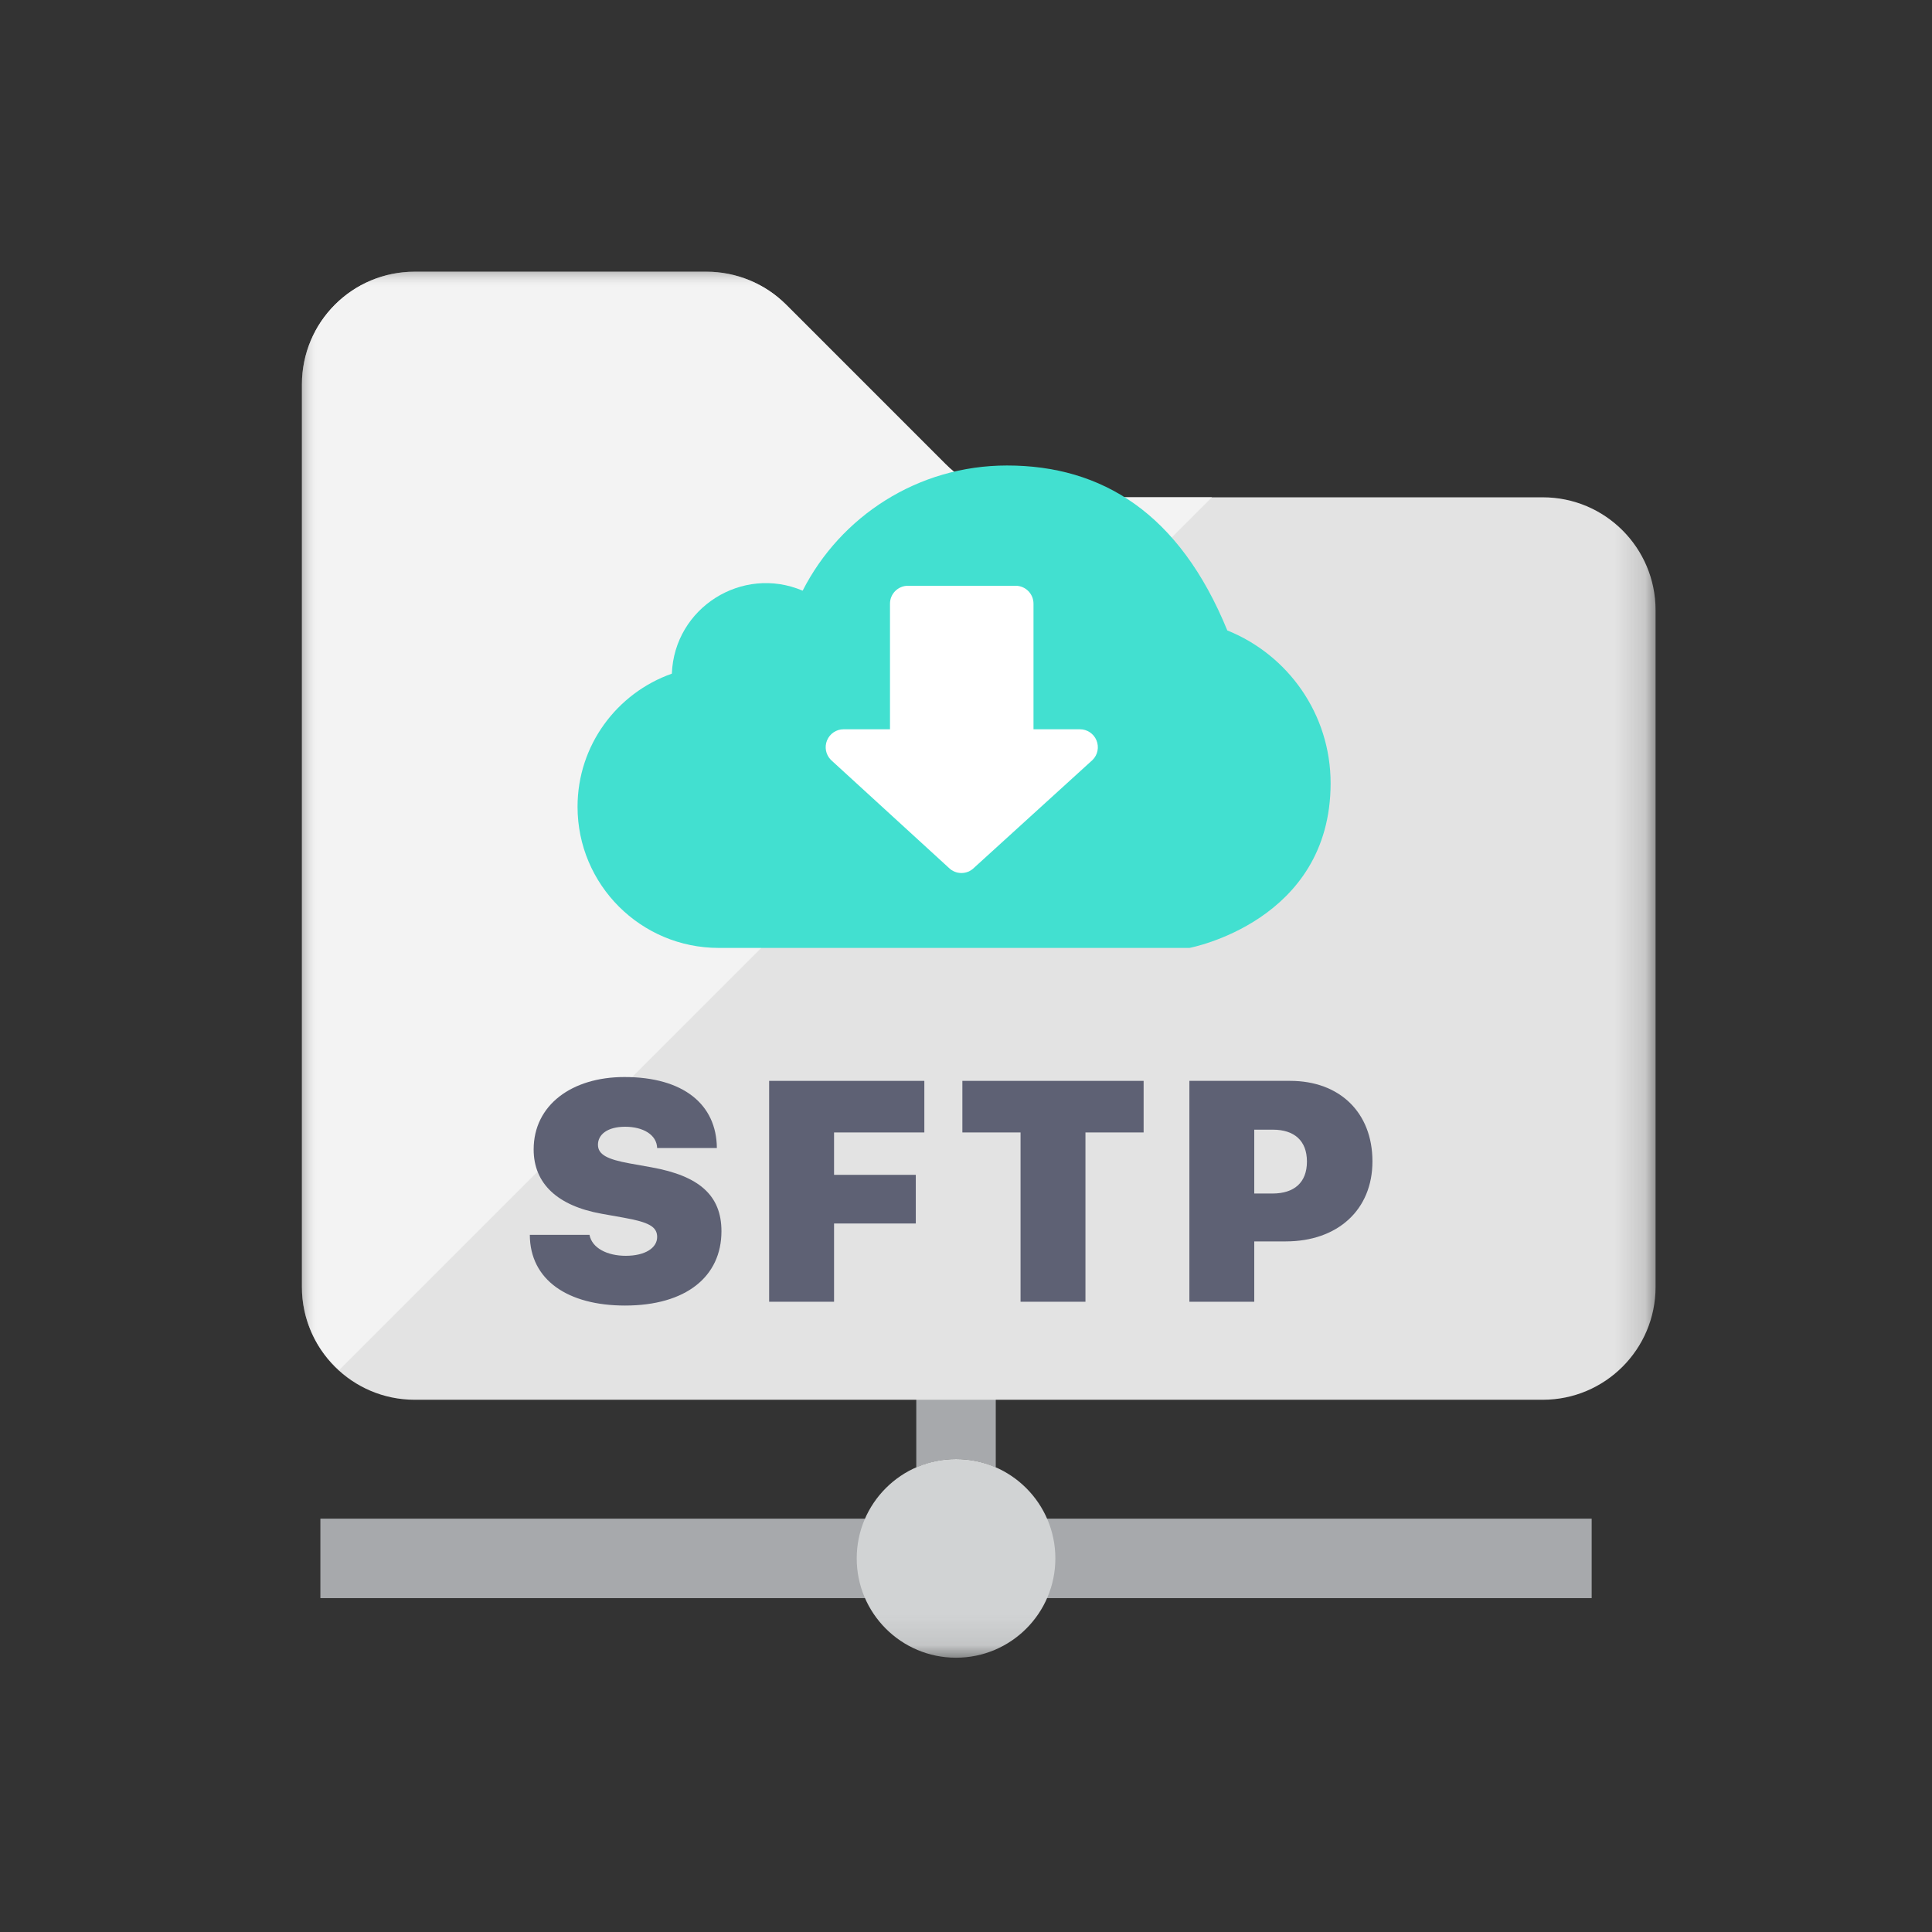 <?xml version="1.0" encoding="UTF-8"?>
<svg width="64px" height="64px" viewBox="0 0 64 64" version="1.1" xmlns="http://www.w3.org/2000/svg" xmlns:xlink="http://www.w3.org/1999/xlink">
    <rect x="0" y="0" width="64" height="64" fill="#333333" stroke="none"/>
    <!-- Generator: Sketch 52.2 (67145) - http://www.bohemiancoding.com/sketch -->
    <title>Icons / Icon / SFTP Download</title>
    <desc>Created with Sketch.</desc>
    <defs>
        <polygon id="path-1" points="0 45.914 44.843 45.914 44.843 0 0 0"></polygon>
    </defs>
    <g id="Icons-/-Icon-/-SFTP-Download" stroke="none" stroke-width="1" fill="none" fill-rule="evenodd">
        <g id="Group-16" transform="translate(10, 9)">
            <g id="Group-14">
                <path d="M21.67,39.334 C22.138,39.334 22.582,39.434 22.986,39.612 L22.986,9.886 L20.353,9.886 L20.353,39.612 C20.757,39.435 21.201,39.334 21.67,39.334" id="Fill-1" fill="#A7A9AC"></path>
                <mask id="mask-2" fill="white">
                    <use xlink:href="#path-1"></use>
                </mask>
                <g id="Clip-4"></g>
                <polygon id="Fill-3" fill="#A7A9AC" mask="url(#mask-2)" points="0.613 43.94 42.726 43.94 42.726 41.308 0.613 41.308"></polygon>
                <path d="M24.96,42.624 C24.96,44.441 23.488,45.914 21.669,45.914 C19.852,45.914 18.38,44.441 18.38,42.624 C18.38,40.807 19.852,39.333 21.669,39.333 C23.488,39.333 24.96,40.807 24.96,42.624" id="Fill-5" fill="#D1D3D4" mask="url(#mask-2)"></path>
                <path d="M0,3.737 C0,1.673 1.673,-0 3.736,-0 L13.4,-0 C14.391,-0 15.342,0.394 16.042,1.095 L21.327,6.379 C22.028,7.08 22.979,7.474 23.969,7.474 L41.106,7.474 C43.17,7.474 44.843,9.147 44.843,11.212 L44.843,33.633 C44.843,35.696 43.17,37.369 41.106,37.369 L3.736,37.369 C1.673,37.369 0,35.696 0,33.633 L0,3.737 Z" id="Fill-6" fill="#E3E3E3" mask="url(#mask-2)"></path>
                <path d="M23.969,7.474 C22.979,7.474 22.027,7.08 21.327,6.379 L16.043,1.094 C15.341,0.394 14.39,-0.001 13.4,-0.001 L3.737,-0.001 C1.674,-0.001 0.001,1.672 0.001,3.737 L0.001,33.633 C0.001,34.729 0.481,35.705 1.232,36.388 L30.147,7.474 L23.969,7.474 Z" id="Fill-7" fill="#F3F3F3" mask="url(#mask-2)"></path>
                <path d="M34.078,16.945 C34.078,14.651 32.661,12.69 30.656,11.884 C29.068,7.999 26.502,6.42 23.359,6.42 C20.404,6.42 17.844,8.104 16.589,10.567 C14.591,9.716 12.339,11.129 12.256,13.316 C10.438,13.957 9.132,15.686 9.132,17.725 C9.132,20.308 11.226,22.401 13.809,22.401 L29.4,22.401 C29.4,22.401 34.078,21.535 34.078,16.945" id="Fill-8" fill="#42E0D0" mask="url(#mask-2)"></path>
                <path d="M26.322,15.525 C26.231,15.303 26.013,15.158 25.773,15.158 L24.236,15.158 L24.236,10.998 C24.236,10.67 23.971,10.404 23.643,10.404 L20.078,10.404 C19.749,10.404 19.482,10.67 19.482,10.998 L19.482,15.158 L17.945,15.158 C17.705,15.158 17.489,15.303 17.397,15.525 C17.305,15.748 17.356,16.003 17.525,16.173 L21.429,19.746 C21.661,19.978 22.036,19.978 22.267,19.746 L26.194,16.173 C26.364,16.003 26.414,15.748 26.322,15.525" id="Fill-9" fill="#FFFFFF" mask="url(#mask-2)"></path>
                <path d="M9.528,31.906 C9.609,32.347 10.121,32.6 10.729,32.6 C11.374,32.6 11.769,32.337 11.769,31.977 C11.769,31.632 11.485,31.485 10.664,31.338 L9.93,31.207 C8.474,30.947 7.678,30.212 7.678,29.077 C7.678,27.605 8.944,26.678 10.684,26.678 C12.641,26.678 13.736,27.586 13.747,29.03 L11.769,29.03 C11.755,28.585 11.297,28.325 10.709,28.325 C10.112,28.325 9.808,28.59 9.808,28.92 C9.808,29.248 10.121,29.405 10.851,29.538 L11.587,29.67 C13.158,29.953 13.899,30.597 13.899,31.785 C13.899,33.29 12.723,34.248 10.705,34.248 C8.808,34.248 7.556,33.401 7.551,31.906 L9.528,31.906 Z" id="Fill-10" fill="#5E6174" mask="url(#mask-2)"></path>
                <polygon id="Fill-11" fill="#5E6174" mask="url(#mask-2)" points="15.479 34.122 15.479 26.805 20.62 26.805 20.62 28.514 17.629 28.514 17.629 29.918 20.337 29.918 20.337 31.53 17.629 31.53 17.629 34.122"></polygon>
                <polygon id="Fill-12" fill="#5E6174" mask="url(#mask-2)" points="23.807 34.122 23.807 28.514 21.88 28.514 21.88 26.805 27.884 26.805 27.884 28.514 25.957 28.514 25.957 34.122"></polygon>
                <path d="M31.549,30.537 L32.152,30.537 C32.868,30.537 33.294,30.177 33.294,29.478 C33.294,28.782 32.868,28.422 32.168,28.422 L31.549,28.422 L31.549,30.537 Z M32.74,26.805 C34.368,26.805 35.464,27.845 35.464,29.472 C35.464,31.085 34.302,32.123 32.594,32.123 L31.549,32.123 L31.549,34.122 L29.4,34.122 L29.4,26.805 L32.74,26.805 Z" id="Fill-13" fill="#5E6174" mask="url(#mask-2)"></path>
            </g>
        </g>
    </g>
</svg>